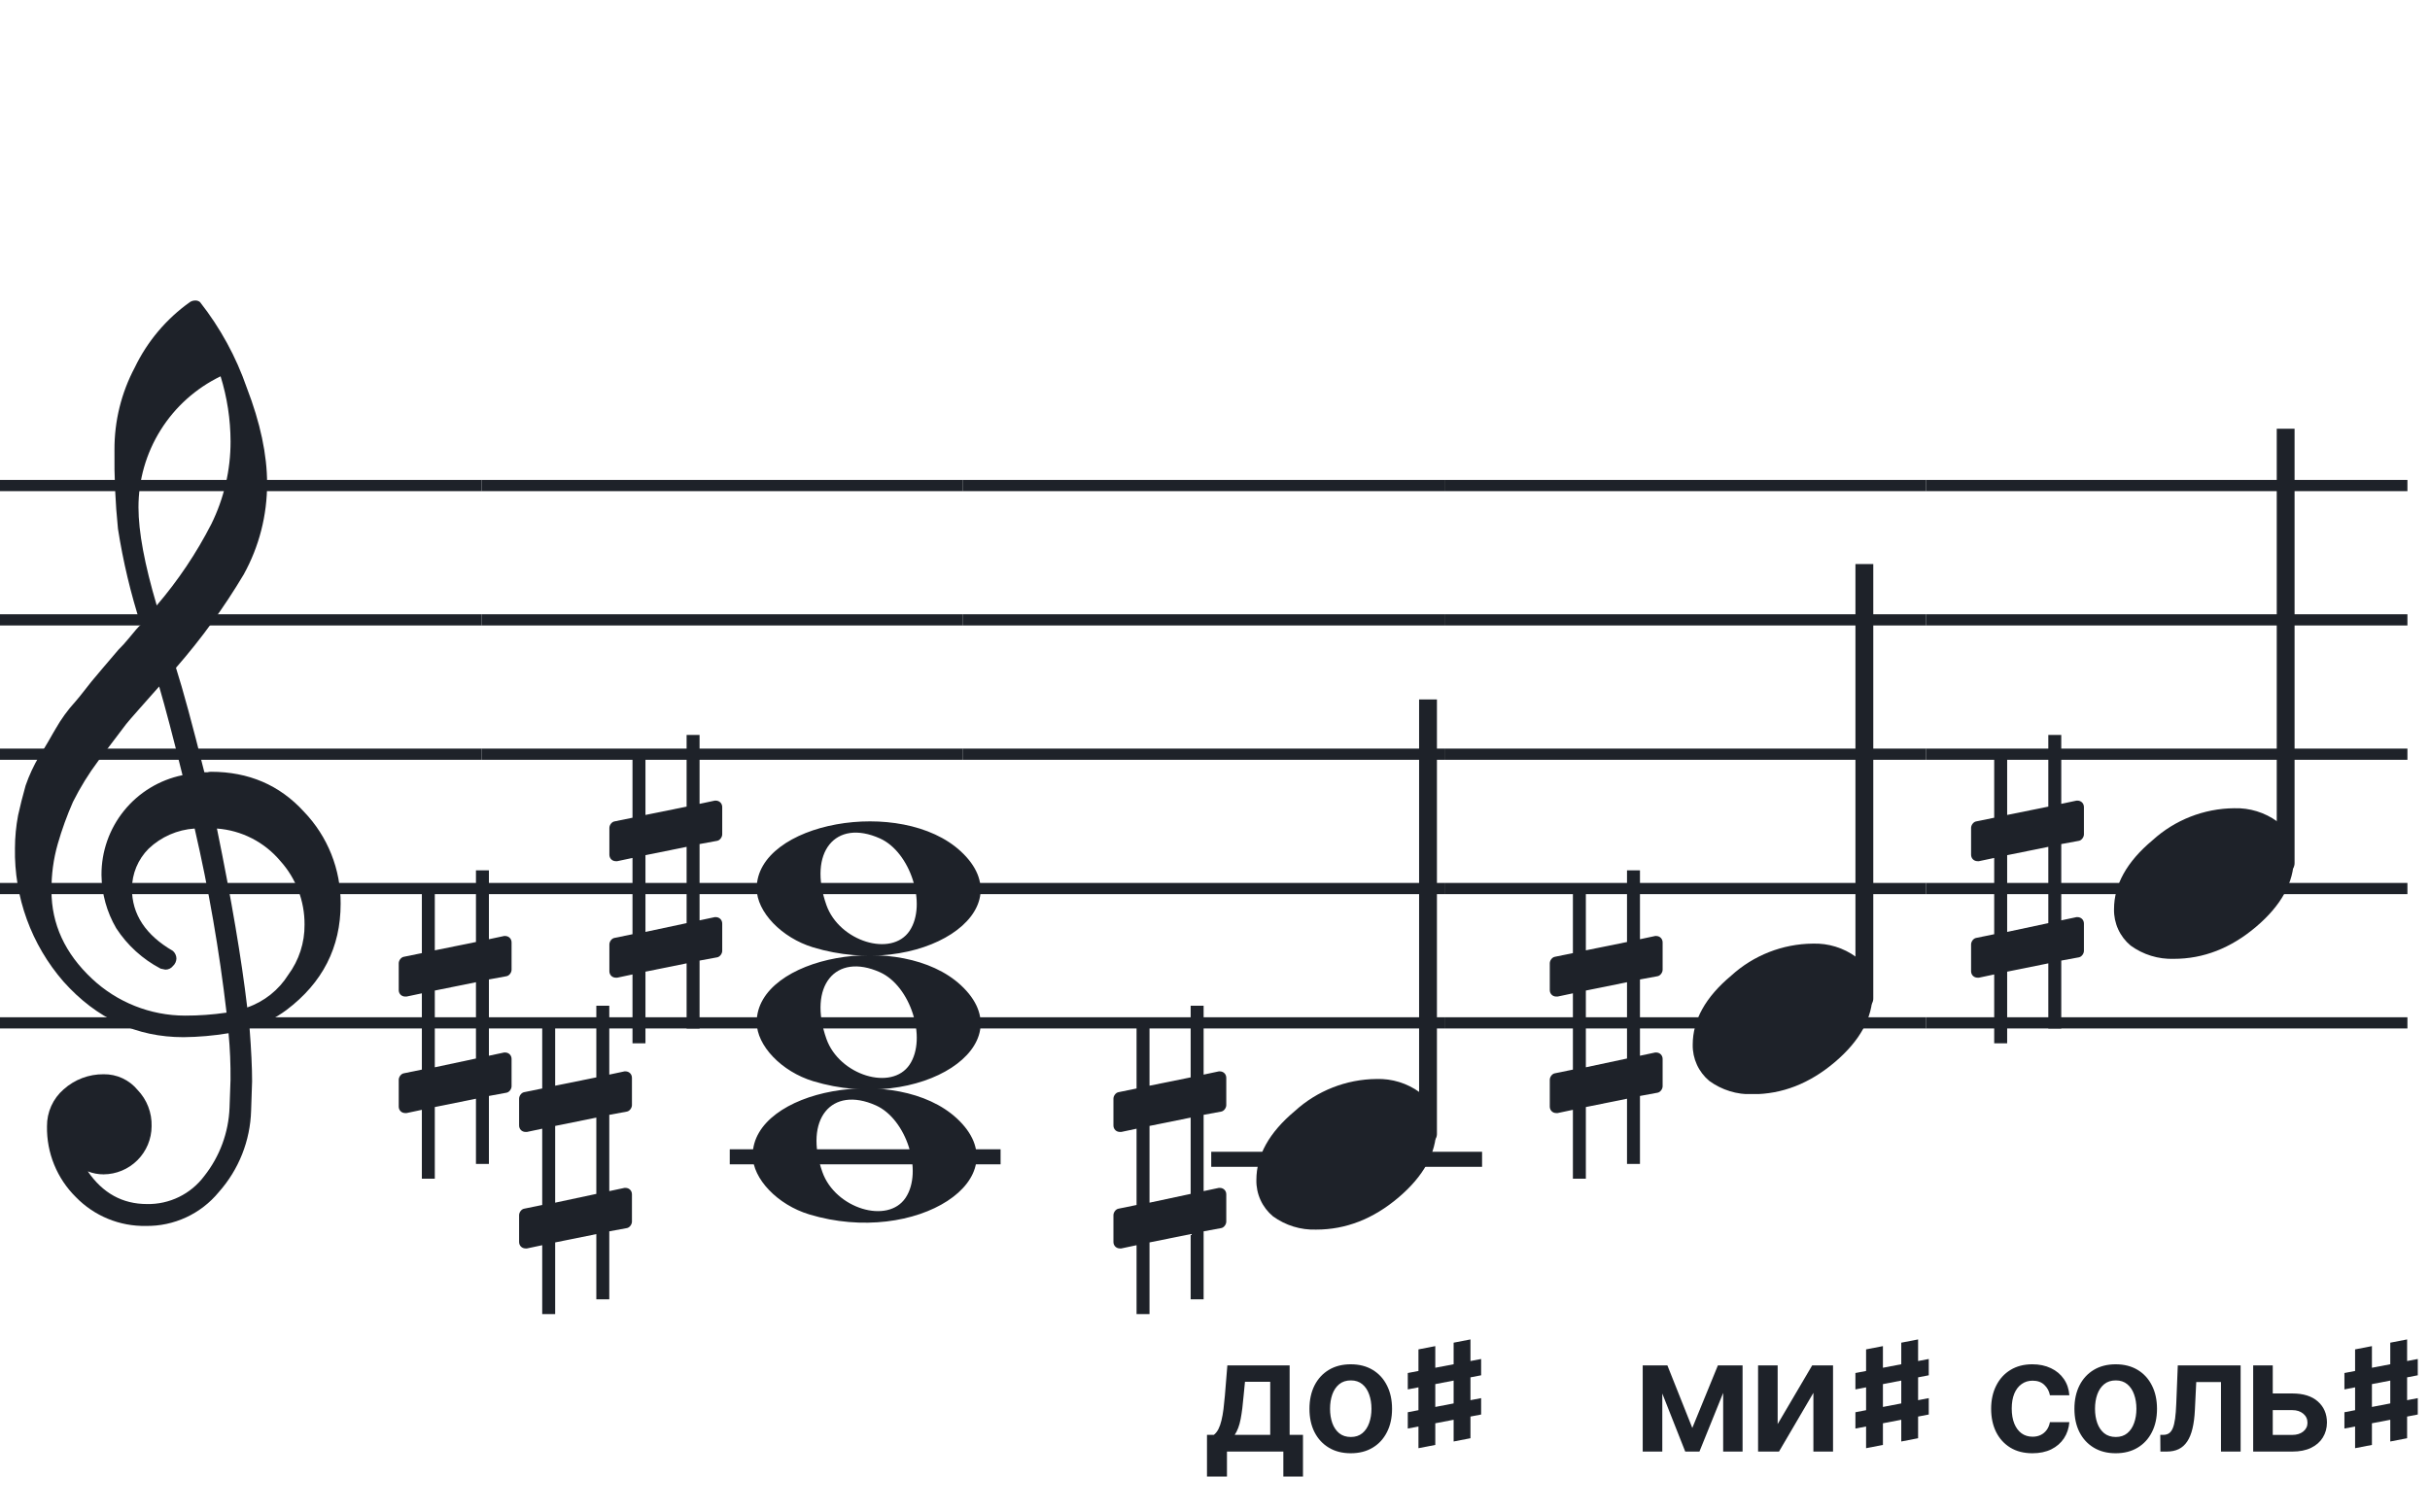 <svg width="323" height="201" viewBox="0 0 323 201" fill="none" xmlns="http://www.w3.org/2000/svg">
<path d="M192 135.255V136.744H128V135.255H192ZM192 118.883H128V117.395H192V118.883ZM192 101.022H128V99.534H192V101.022ZM192 83.162H128V81.674H192V83.162ZM192 65.302H128V63.813H192V65.302Z" fill="#1E2229"/>
<path d="M256 135.255V136.744H192V135.255H256ZM256 118.883H192V117.395H256V118.883ZM256 101.022H192V99.534H256V101.022ZM256 83.162H192V81.674H256V83.162ZM256 65.302H192V63.813H256V65.302Z" fill="#1E2229"/>
<path d="M320 135.255V136.744H256V135.255H320ZM320 118.883H256V117.395H320V118.883ZM320 101.022H256V99.534H320V101.022ZM320 83.162H256V81.674H320V83.162ZM320 65.302H256V63.813H320V65.302Z" fill="#1E2229"/>
<path d="M128 135.255V136.744H64V135.255H128ZM128 118.883H64V117.395H128V118.883ZM128 101.022H64V99.534H128V101.022ZM128 83.162H64V81.674H128V83.162ZM128 65.302H64V63.813H128V65.302Z" fill="#1E2229"/>
<path d="M64 135.255V136.744H0V135.255H64ZM64 118.883H0V117.395H64V118.883ZM64 101.022H0V99.534H64V101.022ZM64 83.162H0V81.674H64V83.162ZM64 65.302H0V63.813H64V65.302Z" fill="#1E2229"/>
<g clip-path="url(#clip0_1363_38359)">
<path d="M27.165 102.683H27.568C27.72 102.641 27.877 102.618 28.034 102.614C33.054 102.614 37.175 104.383 40.399 107.922C43.563 111.21 45.315 115.606 45.278 120.169C45.278 125.962 42.88 130.668 38.084 134.284C36.607 135.384 34.944 136.206 33.174 136.712C33.397 139.608 33.509 141.959 33.509 143.763C33.509 144.123 33.465 145.425 33.379 147.668C33.264 151.674 31.741 155.512 29.077 158.506C27.904 159.934 26.424 161.079 24.748 161.857C23.071 162.635 21.241 163.026 19.393 163C17.661 163.031 15.941 162.707 14.34 162.047C12.738 161.387 11.289 160.406 10.082 159.164C8.839 157.936 7.859 156.469 7.199 154.852C6.54 153.234 6.216 151.5 6.246 149.753C6.237 148.822 6.43 147.9 6.813 147.051C7.195 146.202 7.758 145.447 8.462 144.837C9.923 143.528 11.82 142.813 13.782 142.832C14.641 142.82 15.492 143.001 16.272 143.362C17.052 143.723 17.741 144.255 18.288 144.918C18.905 145.559 19.388 146.317 19.707 147.148C20.027 147.978 20.178 148.864 20.151 149.753C20.141 151.444 19.465 153.063 18.269 154.259C17.073 155.455 15.454 156.131 13.763 156.141C13.047 156.142 12.337 156.008 11.671 155.744C13.653 158.64 16.277 160.089 19.542 160.089C21.015 160.117 22.474 159.794 23.797 159.146C25.121 158.499 26.271 157.545 27.152 156.364C29.208 153.768 30.384 150.585 30.511 147.277C30.598 145.125 30.641 143.894 30.641 143.583C30.662 141.511 30.575 139.439 30.38 137.376C28.4 137.706 26.398 137.882 24.39 137.903C18.158 137.903 12.842 135.441 8.443 130.517C4.164 125.602 1.863 119.273 1.988 112.757C1.994 111.299 2.133 109.845 2.404 108.412C2.668 107.199 3.001 105.877 3.403 104.445C3.874 103.086 4.482 101.778 5.215 100.541C5.582 100.007 5.985 99.337 6.457 98.523C6.929 97.71 7.214 97.183 7.388 96.91C8.127 95.607 9.01 94.391 10.02 93.284C10.374 92.875 10.74 92.428 11.125 91.931C11.51 91.435 11.826 91.037 12.1 90.69C12.373 90.342 12.578 90.131 12.72 89.951C12.863 89.771 13.862 88.585 15.749 86.382C16.213 85.927 16.65 85.446 17.059 84.942C17.481 84.42 17.829 84.017 18.096 83.7C18.363 83.384 18.568 83.197 18.717 83.079C17.372 78.909 16.357 74.64 15.681 70.311C15.326 66.824 15.171 63.319 15.216 59.814C15.196 55.995 16.123 52.23 17.916 48.858C19.585 45.39 22.105 42.4 25.241 40.168C25.44 40.036 25.672 39.963 25.911 39.956C26.155 39.936 26.398 40.011 26.588 40.168C29.277 43.588 31.378 47.434 32.801 51.546C34.601 56.214 35.502 60.453 35.502 64.265C35.515 68.5 34.447 72.669 32.398 76.376C29.776 80.777 26.762 84.932 23.391 88.79C24.326 91.724 25.584 96.355 27.165 102.683ZM32.863 133.949C35.124 133.166 37.05 131.632 38.32 129.604C39.746 127.674 40.505 125.331 40.48 122.931C40.499 119.805 39.348 116.784 37.252 114.464C36.207 113.222 34.924 112.201 33.478 111.462C32.033 110.723 30.454 110.281 28.835 110.162C30.767 119.61 32.11 127.539 32.863 133.949ZM6.842 118.431C6.842 122.863 8.636 126.761 12.224 130.126C15.573 133.273 19.993 135.028 24.589 135.036C26.438 135.039 28.284 134.907 30.113 134.638C29.158 126.407 27.742 118.236 25.874 110.162C23.582 110.312 21.416 111.261 19.753 112.844C18.343 114.254 17.547 116.164 17.537 118.158C17.537 121.568 19.352 124.326 22.981 126.432C23.125 126.558 23.241 126.713 23.322 126.886C23.403 127.059 23.448 127.247 23.453 127.438C23.447 127.629 23.401 127.818 23.32 127.992C23.239 128.166 23.124 128.321 22.981 128.45C22.862 128.601 22.709 128.722 22.534 128.804C22.36 128.886 22.168 128.926 21.976 128.921C21.767 128.889 21.559 128.845 21.355 128.791C18.955 127.535 16.919 125.682 15.445 123.409C14.193 121.263 13.519 118.829 13.49 116.345C13.47 113.227 14.533 110.199 16.497 107.777C18.461 105.356 21.205 103.691 24.26 103.067C23.018 98.043 21.984 94.112 21.156 91.273C20.442 92.086 19.573 93.061 18.561 94.203C17.55 95.345 16.96 96.028 16.786 96.252C15.172 98.362 13.931 100.001 13.062 101.168C11.783 102.879 10.659 104.701 9.703 106.612C8.904 108.426 8.228 110.293 7.68 112.198C7.101 114.22 6.821 116.316 6.848 118.418L6.842 118.431ZM29.313 50.037C26.04 51.622 23.28 54.097 21.351 57.18C19.422 60.262 18.401 63.825 18.406 67.462C18.406 70.685 19.215 75.031 20.833 80.497C23.667 77.187 26.103 73.556 28.09 69.678C29.775 66.267 30.65 62.513 30.647 58.709C30.639 55.764 30.191 52.838 29.319 50.025L29.313 50.037Z" fill="#1E2229"/>
</g>
<path d="M108.096 143.756C103.896 142.484 100.581 139.028 100.581 135.919C100.581 127.119 119.793 123.637 127.726 130.998C136.306 138.959 122.304 148.059 108.096 143.756H108.096ZM120.91 141.546C123.248 138.036 121.013 131.083 116.965 129.268C111.019 126.603 107.375 131.145 109.851 138.133C111.564 142.967 118.532 145.117 120.91 141.546Z" fill="#1E2229"/>
<path d="M108.095 125.965C103.894 124.693 100.58 121.237 100.58 118.128C100.58 109.328 119.791 105.846 127.725 113.207C136.304 121.168 122.303 130.268 108.095 125.965H108.095ZM120.909 123.755C123.246 120.245 121.012 113.292 116.963 111.477C111.018 108.812 107.374 113.354 109.85 120.342C111.563 125.176 118.531 127.326 120.909 123.755Z" fill="#1E2229"/>
<path d="M107.562 161.465C103.361 160.193 100.047 156.736 100.047 153.628C100.047 144.828 119.257 141.346 127.191 148.707C135.77 156.668 121.769 165.767 107.561 161.465H107.562ZM120.375 159.254C122.712 155.745 120.478 148.792 116.43 146.977C110.484 144.312 106.84 148.854 109.316 155.842C111.029 160.675 117.997 162.825 120.375 159.254Z" fill="#1E2229"/>
<path d="M133 152.809H97V154.809H133V152.809Z" fill="#1E2229"/>
<path d="M197 153.14H161V155.14H197V153.14Z" fill="#1E2229"/>
<path d="M270.154 193.224C269.011 193.224 268.029 192.973 267.209 192.471C266.393 191.968 265.764 191.275 265.322 190.39C264.884 189.5 264.666 188.476 264.666 187.317C264.666 186.154 264.889 185.127 265.337 184.238C265.784 183.343 266.416 182.647 267.231 182.15C268.051 181.647 269.021 181.396 270.139 181.396C271.069 181.396 271.892 181.568 272.608 181.911C273.329 182.249 273.903 182.729 274.33 183.35C274.758 183.967 275.002 184.687 275.061 185.513H272.481C272.377 184.961 272.128 184.501 271.735 184.133C271.348 183.76 270.828 183.574 270.177 183.574C269.625 183.574 269.14 183.723 268.723 184.021C268.305 184.315 267.979 184.737 267.746 185.289C267.517 185.841 267.403 186.502 267.403 187.273C267.403 188.053 267.517 188.724 267.746 189.286C267.974 189.843 268.295 190.273 268.708 190.576C269.125 190.875 269.615 191.024 270.177 191.024C270.574 191.024 270.93 190.949 271.243 190.8C271.561 190.646 271.827 190.425 272.041 190.136C272.255 189.848 272.401 189.498 272.481 189.085H275.061C274.997 189.895 274.758 190.614 274.345 191.24C273.933 191.862 273.371 192.349 272.66 192.702C271.949 193.05 271.114 193.224 270.154 193.224ZM281.224 193.224C280.106 193.224 279.136 192.978 278.316 192.485C277.496 191.993 276.859 191.305 276.407 190.42C275.96 189.535 275.736 188.501 275.736 187.317C275.736 186.134 275.96 185.098 276.407 184.208C276.859 183.318 277.496 182.627 278.316 182.135C279.136 181.642 280.106 181.396 281.224 181.396C282.343 181.396 283.313 181.642 284.133 182.135C284.953 182.627 285.587 183.318 286.034 184.208C286.487 185.098 286.713 186.134 286.713 187.317C286.713 188.501 286.487 189.535 286.034 190.42C285.587 191.305 284.953 191.993 284.133 192.485C283.313 192.978 282.343 193.224 281.224 193.224ZM281.239 191.061C281.846 191.061 282.353 190.895 282.761 190.561C283.168 190.223 283.472 189.771 283.67 189.204C283.874 188.637 283.976 188.006 283.976 187.31C283.976 186.609 283.874 185.975 283.67 185.408C283.472 184.837 283.168 184.382 282.761 184.044C282.353 183.706 281.846 183.537 281.239 183.537C280.618 183.537 280.101 183.706 279.688 184.044C279.281 184.382 278.975 184.837 278.771 185.408C278.572 185.975 278.473 186.609 278.473 187.31C278.473 188.006 278.572 188.637 278.771 189.204C278.975 189.771 279.281 190.223 279.688 190.561C280.101 190.895 280.618 191.061 281.239 191.061ZM287.164 193L287.149 190.778H287.544C287.842 190.778 288.094 190.711 288.297 190.576C288.501 190.442 288.67 190.218 288.805 189.905C288.939 189.587 289.043 189.159 289.118 188.623C289.192 188.086 289.244 187.417 289.274 186.616L289.476 181.545H297.828V193H295.218V183.76H291.929L291.75 187.452C291.705 188.406 291.599 189.234 291.43 189.935C291.265 190.631 291.032 191.205 290.729 191.658C290.43 192.11 290.055 192.448 289.602 192.672C289.15 192.891 288.616 193 287.999 193H287.164ZM301.323 185.274H304.701C306.163 185.274 307.294 185.63 308.095 186.341C308.895 187.051 309.298 187.984 309.303 189.137C309.298 189.888 309.114 190.554 308.751 191.136C308.393 191.717 307.871 192.175 307.185 192.508C306.504 192.836 305.676 193 304.701 193H299.496V181.545H302.099V190.785H304.701C305.288 190.785 305.77 190.636 306.148 190.338C306.526 190.034 306.715 189.647 306.715 189.174C306.715 188.677 306.526 188.272 306.148 187.959C305.77 187.646 305.288 187.489 304.701 187.489H301.323V185.274Z" fill="#1E2229"/>
<path d="M311.625 184.734V182.555L321.375 180.691V182.859L311.625 184.734ZM311.625 189.938V187.77L321.375 185.895V188.074L311.625 189.938ZM313.043 192.551V179.414L315.281 178.98V192.117L313.043 192.551ZM317.719 191.66V178.523L319.957 178.09V191.227L317.719 191.66Z" fill="#1E2229"/>
<path d="M224.944 189.86L228.345 181.545H230.523L225.892 193H224.005L219.478 181.545H221.633L224.944 189.86ZM220.955 181.545V193H218.352V181.545H220.955ZM229.046 193V181.545H231.626V193H229.046ZM236.289 189.346L240.876 181.545H243.65V193H241.04V185.192L236.468 193H233.687V181.545H236.289V189.346Z" fill="#1E2229"/>
<path d="M246.625 184.734V182.555L256.375 180.691V182.859L246.625 184.734ZM246.625 189.938V187.77L256.375 185.895V188.074L246.625 189.938ZM248.043 192.551V179.414L250.281 178.98V192.117L248.043 192.551ZM252.719 191.66V178.523L254.957 178.09V191.227L252.719 191.66Z" fill="#1E2229"/>
<path d="M160.435 196.326V190.778H161.345C161.588 190.589 161.792 190.333 161.956 190.01C162.12 189.681 162.255 189.296 162.359 188.854C162.468 188.406 162.558 187.907 162.628 187.355C162.697 186.798 162.759 186.199 162.814 185.558L163.142 181.545H171.42V190.778H173.195V196.326H170.585V193H163.09V196.326H160.435ZM164.119 190.778H168.84V183.723H165.484L165.305 185.558C165.205 186.771 165.074 187.81 164.909 188.675C164.745 189.54 164.482 190.241 164.119 190.778ZM179.545 193.224C178.426 193.224 177.457 192.978 176.637 192.485C175.816 191.993 175.18 191.305 174.727 190.42C174.28 189.535 174.056 188.501 174.056 187.317C174.056 186.134 174.28 185.098 174.727 184.208C175.18 183.318 175.816 182.627 176.637 182.135C177.457 181.642 178.426 181.396 179.545 181.396C180.664 181.396 181.633 181.642 182.453 182.135C183.274 182.627 183.908 183.318 184.355 184.208C184.807 185.098 185.034 186.134 185.034 187.317C185.034 188.501 184.807 189.535 184.355 190.42C183.908 191.305 183.274 191.993 182.453 192.485C181.633 192.978 180.664 193.224 179.545 193.224ZM179.56 191.061C180.166 191.061 180.674 190.895 181.081 190.561C181.489 190.223 181.792 189.771 181.991 189.204C182.195 188.637 182.297 188.006 182.297 187.31C182.297 186.609 182.195 185.975 181.991 185.408C181.792 184.837 181.489 184.382 181.081 184.044C180.674 183.706 180.166 183.537 179.56 183.537C178.938 183.537 178.421 183.706 178.009 184.044C177.601 184.382 177.295 184.837 177.091 185.408C176.893 185.975 176.793 186.609 176.793 187.31C176.793 188.006 176.893 188.637 177.091 189.204C177.295 189.771 177.601 190.223 178.009 190.561C178.421 190.895 178.938 191.061 179.56 191.061Z" fill="#1E2229"/>
<path d="M187.125 184.734V182.555L196.875 180.691V182.859L187.125 184.734ZM187.125 189.938V187.77L196.875 185.895V188.074L187.125 189.938ZM188.543 192.551V179.414L190.781 178.98V192.117L188.543 192.551ZM193.219 191.66V178.523L195.457 178.09V191.227L193.219 191.66Z" fill="#1E2229"/>
<g clip-path="url(#clip1_1363_38359)">
<path fill-rule="evenodd" clip-rule="evenodd" d="M190.227 90.077C190.458 90.168 190.656 90.333 190.794 90.549C190.933 90.765 191.005 91.022 191 91.284V150.731C191.007 150.959 190.953 151.184 190.845 151.381C190.738 151.579 190.58 151.74 190.391 151.847C190.209 151.952 190.005 152.005 189.798 152.001C189.592 151.997 189.389 151.935 189.212 151.823C189.034 151.71 188.887 151.55 188.785 151.359C188.682 151.167 188.629 150.951 188.629 150.731V91.249C188.632 91.047 188.681 90.848 188.77 90.67C188.86 90.492 188.988 90.339 189.145 90.225C189.301 90.11 189.481 90.037 189.669 90.011C189.857 89.986 190.049 90.008 190.227 90.077Z" fill="#1E2229"/>
<path d="M182.963 143.463C185.021 143.397 187.043 144.019 188.707 145.231C189.412 145.82 189.976 146.559 190.357 147.395C190.738 148.23 190.926 149.141 190.908 150.059C190.908 153.33 189.231 156.386 185.878 159.229C182.524 162.072 178.88 163.491 174.945 163.487C172.887 163.554 170.865 162.931 169.201 161.718C168.496 161.13 167.931 160.391 167.551 159.555C167.17 158.72 166.981 157.809 167 156.891C167 153.629 168.705 150.572 172.116 147.72C175.084 145.015 178.946 143.499 182.963 143.463Z" fill="#1E2229"/>
</g>
<g clip-path="url(#clip2_1363_38359)">
<path fill-rule="evenodd" clip-rule="evenodd" d="M304.227 54.077C304.458 54.168 304.656 54.333 304.794 54.549C304.933 54.765 305.005 55.022 305 55.283V114.731C305.007 114.959 304.953 115.184 304.845 115.381C304.738 115.579 304.58 115.74 304.391 115.847C304.209 115.952 304.005 116.005 303.798 116.001C303.592 115.997 303.389 115.935 303.212 115.823C303.034 115.71 302.887 115.55 302.785 115.359C302.682 115.167 302.629 114.951 302.629 114.731V55.249C302.632 55.047 302.681 54.848 302.77 54.67C302.86 54.492 302.988 54.339 303.145 54.225C303.301 54.11 303.481 54.037 303.669 54.011C303.857 53.986 304.049 54.008 304.227 54.077Z" fill="#1E2229"/>
<path d="M296.963 107.463C299.021 107.397 301.043 108.019 302.707 109.231C303.412 109.82 303.976 110.559 304.357 111.395C304.738 112.23 304.926 113.141 304.908 114.059C304.908 117.33 303.231 120.386 299.878 123.229C296.524 126.072 292.88 127.491 288.945 127.487C286.887 127.554 284.865 126.931 283.201 125.718C282.496 125.13 281.931 124.391 281.551 123.555C281.17 122.72 280.981 121.809 281 120.891C281 117.629 282.705 114.572 286.116 111.72C289.084 109.015 292.946 107.499 296.963 107.463Z" fill="#1E2229"/>
</g>
<g clip-path="url(#clip3_1363_38359)">
<path fill-rule="evenodd" clip-rule="evenodd" d="M248.227 72.077C248.458 72.168 248.656 72.333 248.794 72.549C248.933 72.765 249.005 73.022 249 73.284V132.731C249.007 132.959 248.953 133.184 248.845 133.381C248.738 133.579 248.58 133.74 248.391 133.847C248.209 133.952 248.005 134.005 247.798 134.001C247.592 133.997 247.389 133.935 247.212 133.823C247.034 133.71 246.887 133.55 246.785 133.359C246.682 133.167 246.629 132.951 246.629 132.731V73.249C246.632 73.047 246.681 72.848 246.77 72.67C246.86 72.492 246.988 72.339 247.145 72.225C247.301 72.11 247.481 72.037 247.669 72.011C247.857 71.986 248.049 72.008 248.227 72.077Z" fill="#1E2229"/>
<path d="M240.963 125.463C243.021 125.397 245.043 126.019 246.707 127.231C247.412 127.82 247.976 128.559 248.357 129.395C248.738 130.23 248.926 131.141 248.908 132.059C248.908 135.33 247.231 138.386 243.878 141.229C240.524 144.072 236.88 145.491 232.945 145.487C230.887 145.554 228.865 144.931 227.201 143.718C226.496 143.13 225.931 142.391 225.551 141.555C225.17 140.72 224.981 139.809 225 138.891C225 135.629 226.705 132.572 230.116 129.72C233.084 127.015 236.946 125.499 240.963 125.463Z" fill="#1E2229"/>
</g>
<path d="M162.322 147.797C162.691 147.736 162.999 147.305 162.999 146.937V143.31C162.999 142.818 162.63 142.449 162.138 142.449H162.015L159.987 142.88V133.721H158.265V143.248L152.795 144.355V135.688H151.073V144.724L148.676 145.215C148.307 145.277 148 145.707 148 146.076V146.199V149.764V149.641C148 150.133 148.369 150.502 148.861 150.502H149.045L151.073 150.072V160.214L148.676 160.706C148.307 160.767 148 161.197 148 161.566V165.131C148 165.623 148.369 165.992 148.861 165.992H149.045L151.073 165.562V174.721H152.795V165.193L158.265 164.087V172.754H159.987V163.718L162.322 163.287C162.691 163.226 162.999 162.796 162.999 162.427V158.8C162.999 158.308 162.63 157.94 162.138 157.94H162.015L159.987 158.37V148.227L162.322 147.797ZM152.795 159.907V149.703L158.265 148.596V158.739L152.795 159.907Z" fill="#1E2229"/>
<path d="M83.322 147.797C83.691 147.736 83.999 147.305 83.999 146.937V143.31C83.999 142.818 83.63 142.449 83.138 142.449H83.015L80.987 142.88V133.721H79.265V143.248L73.795 144.355V135.688H72.073V144.724L69.676 145.215C69.307 145.277 69 145.707 69 146.076V146.199V149.764V149.641C69 150.133 69.369 150.502 69.861 150.502H70.045L72.073 150.072V160.214L69.676 160.706C69.307 160.767 69 161.197 69 161.566V165.131C69 165.623 69.369 165.992 69.861 165.992H70.045L72.073 165.562V174.721H73.795V165.193L79.265 164.087V172.754H80.987V163.718L83.322 163.287C83.691 163.226 83.999 162.796 83.999 162.427V158.8C83.999 158.308 83.63 157.94 83.138 157.94H83.015L80.987 158.37V148.227L83.322 147.797ZM73.795 159.907V149.703L79.265 148.596V158.739L73.795 159.907Z" fill="#1E2229"/>
<path d="M220.322 129.797C220.691 129.736 220.999 129.305 220.999 128.937V125.31C220.999 124.818 220.63 124.449 220.138 124.449H220.015L217.987 124.88V115.721H216.265V125.248L210.795 126.355V117.688H209.073V126.724L206.676 127.215C206.307 127.277 206 127.707 206 128.076V128.199V131.764V131.641C206 132.133 206.369 132.502 206.861 132.502H207.045L209.073 132.072V142.214L206.676 142.706C206.307 142.767 206 143.197 206 143.566V147.131C206 147.623 206.369 147.992 206.861 147.992H207.045L209.073 147.562V156.721H210.795V147.193L216.265 146.087V154.754H217.987V145.718L220.322 145.287C220.691 145.226 220.999 144.796 220.999 144.427V140.8C220.999 140.308 220.63 139.94 220.138 139.94H220.015L217.987 140.37V130.227L220.322 129.797ZM210.795 141.907V131.703L216.265 130.596V140.739L210.795 141.907Z" fill="#1E2229"/>
<path d="M67.322 129.797C67.691 129.736 67.999 129.305 67.999 128.937V125.31C67.999 124.818 67.63 124.449 67.138 124.449H67.015L64.987 124.88V115.721H63.265V125.248L57.795 126.355V117.688H56.074V126.724L53.676 127.215C53.307 127.277 53 127.707 53 128.076V128.199V131.764V131.641C53 132.133 53.369 132.502 53.861 132.502H54.045L56.074 132.072V142.214L53.676 142.706C53.307 142.767 53 143.197 53 143.566V147.131C53 147.623 53.369 147.992 53.861 147.992H54.045L56.074 147.562V156.721H57.795V147.193L63.265 146.087V154.754H64.987V145.718L67.322 145.287C67.691 145.226 67.999 144.796 67.999 144.427V140.8C67.999 140.308 67.63 139.94 67.138 139.94H67.015L64.987 140.37V130.227L67.322 129.797ZM57.795 141.907V131.703L63.265 130.596V140.739L57.795 141.907Z" fill="#1E2229"/>
<path d="M276.322 111.797C276.691 111.736 276.999 111.305 276.999 110.937V107.31C276.999 106.818 276.63 106.449 276.138 106.449H276.015L273.987 106.88V97.721H272.265V107.248L266.795 108.355V99.688H265.073V108.724L262.676 109.215C262.307 109.277 262 109.707 262 110.076V110.199V113.764V113.641C262 114.133 262.369 114.502 262.861 114.502H263.045L265.073 114.072V124.214L262.676 124.706C262.307 124.767 262 125.197 262 125.566V129.131C262 129.623 262.369 129.992 262.861 129.992H263.045L265.073 129.562V138.721H266.795V129.193L272.265 128.087V136.754H273.987V127.718L276.322 127.287C276.691 127.226 276.999 126.796 276.999 126.427V122.8C276.999 122.308 276.63 121.94 276.138 121.94H276.015L273.987 122.37V112.227L276.322 111.797ZM266.795 123.907V113.703L272.265 112.596V122.739L266.795 123.907Z" fill="#1E2229"/>
<path d="M95.322 111.797C95.691 111.736 95.999 111.305 95.999 110.937V107.31C95.999 106.818 95.63 106.449 95.138 106.449H95.015L92.987 106.88V97.721H91.265V107.248L85.795 108.355V99.688H84.073V108.724L81.676 109.215C81.307 109.277 81 109.707 81 110.076V110.199V113.764V113.641C81 114.133 81.369 114.502 81.861 114.502H82.045L84.073 114.072V124.214L81.676 124.706C81.307 124.767 81 125.197 81 125.566V129.131C81 129.623 81.369 129.992 81.861 129.992H82.045L84.073 129.562V138.721H85.795V129.193L91.265 128.087V136.754H92.987V127.718L95.322 127.287C95.691 127.226 95.999 126.796 95.999 126.427V122.8C95.999 122.308 95.63 121.94 95.138 121.94H95.015L92.987 122.37V112.227L95.322 111.797ZM85.795 123.907V113.703L91.265 112.596V122.739L85.795 123.907Z" fill="#1E2229"/>
<defs>
<clipPath id="clip0_1363_38359">
<rect width="43.247" height="123" fill="white" transform="translate(2 40)"/>
</clipPath>
<clipPath id="clip1_1363_38359">
<rect width="24" height="70.461" fill="white" transform="translate(167 93)"/>
</clipPath>
<clipPath id="clip2_1363_38359">
<rect width="24" height="70.461" fill="white" transform="translate(281 57)"/>
</clipPath>
<clipPath id="clip3_1363_38359">
<rect width="24" height="70.461" fill="white" transform="translate(225 75)"/>
</clipPath>
</defs>
</svg>
